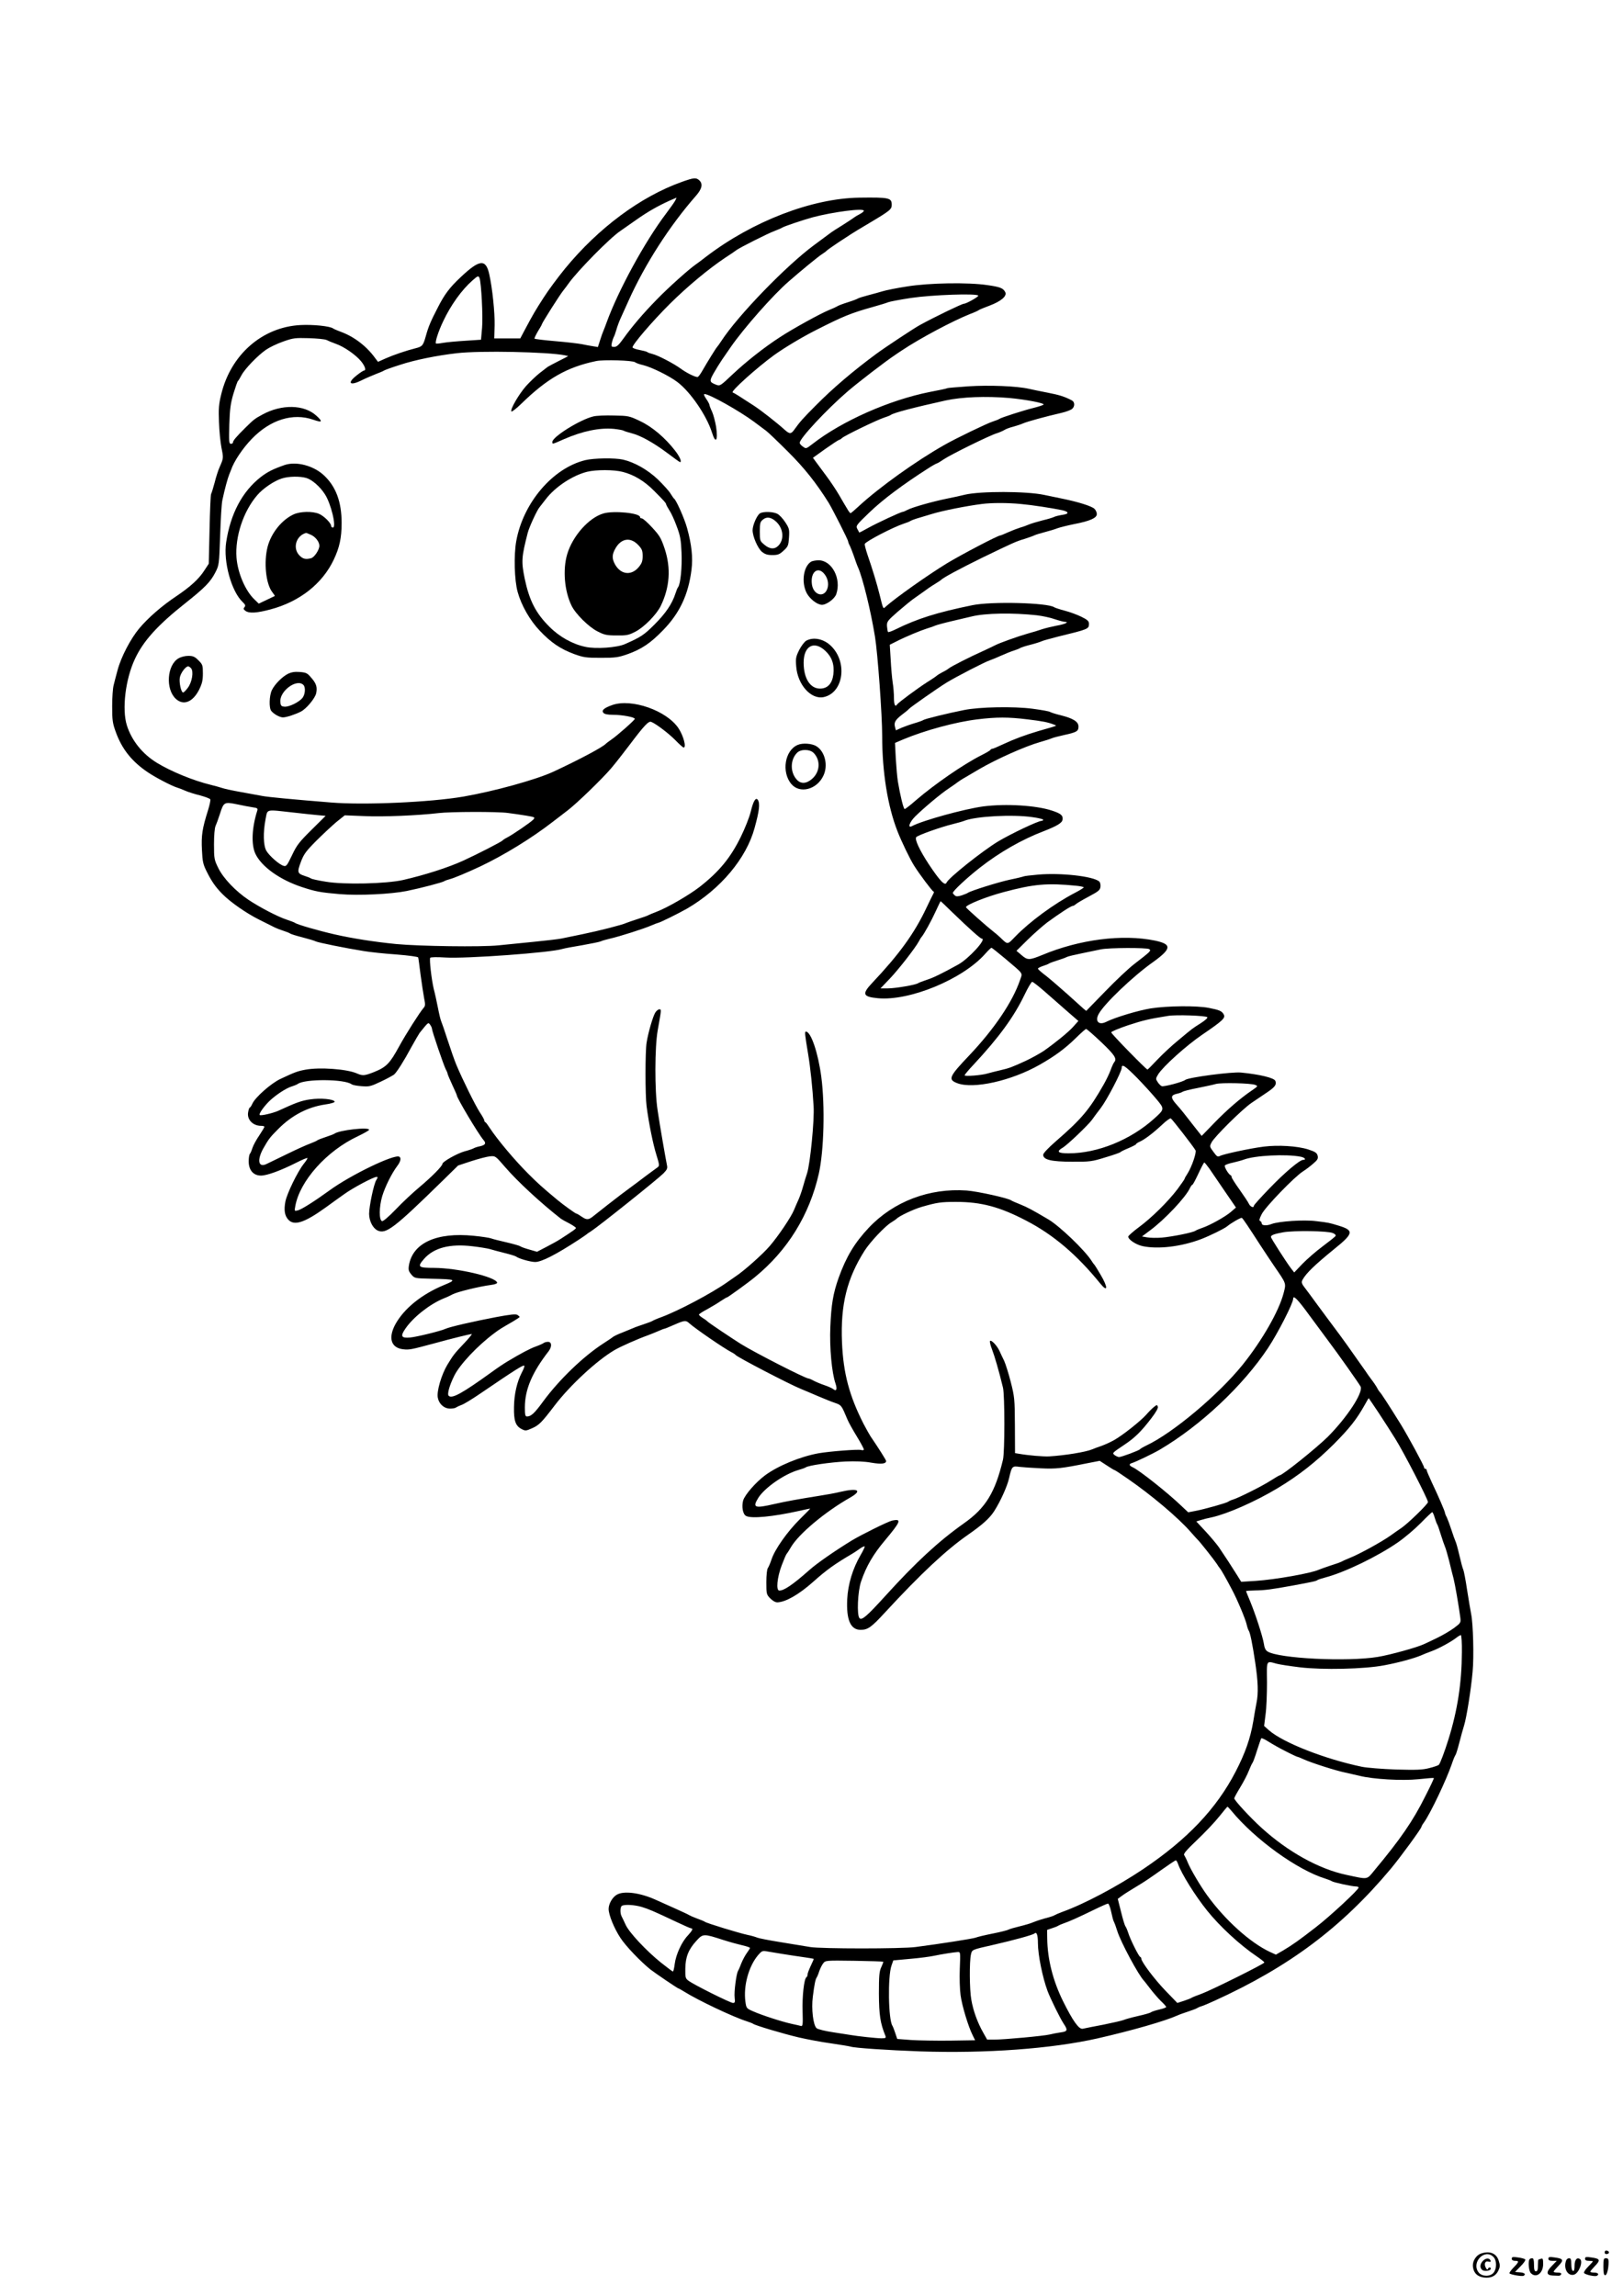 <?xml version="1.0" standalone="no"?>
<!DOCTYPE svg PUBLIC "-//W3C//DTD SVG 20010904//EN"
 "http://www.w3.org/TR/2001/REC-SVG-20010904/DTD/svg10.dtd">
<svg version="1.0" xmlns="http://www.w3.org/2000/svg"
 width="1240pt" height="1754pt" viewBox="0 0 1240 1754"
 preserveAspectRatio="xMidYMid meet">

<g transform="translate(0,1754) scale(0.1,-0.1)"
fill="#000000" stroke="none">
<path d="M5208 16150 c-314 -112 -637 -352 -892 -663 -53 -65 -126 -163 -161
-218 -65 -101 -80 -126 -145 -248 l-35 -66 -99 0 -100 0 3 100 c2 96 -17 284
-41 390 -26 119 -74 114 -217 -21 -86 -80 -126 -134 -177 -235 -54 -104 -71
-145 -90 -214 -21 -75 -27 -82 -78 -95 -72 -18 -169 -51 -230 -78 l-58 -26
-22 29 c-65 90 -160 163 -261 200 -27 10 -55 22 -60 26 -24 18 -154 31 -249
26 -292 -15 -533 -226 -606 -530 -18 -73 -21 -108 -17 -210 2 -67 11 -156 19
-197 16 -79 16 -80 -14 -148 -11 -24 -28 -77 -38 -118 -11 -41 -23 -80 -27
-87 -4 -6 -9 -128 -12 -272 l-6 -261 -34 -52 c-41 -64 -105 -123 -215 -197
-108 -72 -213 -163 -282 -245 -66 -79 -139 -218 -166 -320 -11 -41 -25 -93
-30 -115 -6 -22 -11 -94 -11 -160 0 -105 3 -129 27 -195 47 -131 122 -226 245
-309 59 -40 180 -103 221 -116 14 -4 43 -15 65 -25 22 -10 73 -26 114 -36 40
-11 76 -24 78 -31 2 -6 -5 -42 -17 -80 -45 -143 -53 -194 -47 -308 4 -87 9
-109 37 -164 36 -73 69 -120 120 -171 61 -62 182 -146 280 -195 52 -26 106
-53 120 -60 14 -7 43 -18 65 -25 22 -7 45 -16 50 -20 6 -5 48 -18 95 -30 47
-12 94 -26 105 -32 21 -9 221 -50 365 -73 47 -8 159 -20 249 -26 97 -8 164
-17 166 -23 2 -6 10 -65 18 -131 9 -66 21 -146 27 -178 10 -49 10 -61 -3 -75
-31 -36 -136 -201 -188 -296 -71 -130 -97 -157 -191 -195 -74 -29 -87 -30
-133 -10 -76 33 -282 48 -391 28 -60 -11 -82 -19 -192 -71 -71 -33 -193 -141
-214 -189 -7 -16 -16 -29 -19 -29 -4 0 -10 -16 -13 -35 -11 -56 35 -105 99
-105 14 0 25 -3 25 -7 0 -5 -18 -34 -39 -66 -22 -32 -45 -74 -52 -95 -6 -20
-15 -41 -20 -46 -5 -6 -9 -31 -9 -57 0 -68 36 -109 94 -109 46 0 150 38 271
99 43 22 81 38 84 35 2 -2 -10 -22 -28 -44 -47 -59 -129 -227 -141 -290 -12
-65 -5 -107 23 -137 45 -49 124 -23 289 96 42 31 105 76 139 100 65 47 223
131 246 131 11 0 10 -5 -2 -24 -19 -29 -55 -201 -55 -259 1 -55 28 -108 64
-126 65 -31 126 16 503 385 l113 111 100 33 c56 18 120 35 143 37 42 4 42 4
117 -83 94 -109 270 -272 426 -394 7 -5 35 -21 63 -35 28 -15 51 -31 51 -35 0
-7 -21 -22 -117 -84 -21 -14 -70 -41 -109 -61 l-71 -37 -59 17 c-33 9 -63 20
-69 25 -5 4 -53 18 -105 30 -52 12 -105 25 -117 30 -13 5 -72 14 -133 20 -285
29 -468 -55 -496 -227 -5 -33 -2 -44 19 -69 25 -29 26 -29 154 -32 189 -4 195
-7 93 -49 -171 -71 -304 -180 -370 -300 -56 -105 -32 -180 62 -190 46 -5 59
-2 238 46 126 35 270 70 284 71 5 0 -20 -31 -55 -68 -79 -83 -85 -92 -131
-167 -45 -75 -83 -203 -73 -252 9 -48 48 -83 94 -83 21 0 41 4 46 9 6 4 24 13
41 19 17 5 82 45 145 88 266 181 327 220 335 211 3 -3 -6 -27 -20 -53 -36 -70
-58 -164 -59 -263 -2 -101 11 -142 56 -166 31 -16 34 -16 80 4 55 24 74 43
174 174 117 154 323 345 458 424 48 28 177 85 255 113 19 7 54 21 77 31 24 11
45 19 49 19 3 0 36 13 74 30 80 35 90 36 116 12 47 -42 264 -191 324 -222 14
-7 27 -16 30 -20 13 -17 415 -226 500 -260 25 -10 83 -35 130 -55 47 -20 106
-44 131 -52 48 -17 48 -17 94 -127 9 -22 41 -79 71 -128 30 -49 54 -94 54
-100 0 -6 -10 -8 -22 -4 -26 6 -234 -10 -323 -25 -139 -25 -310 -95 -410 -169
-71 -53 -153 -147 -167 -191 -13 -47 -3 -106 22 -119 40 -22 205 -6 403 38 48
11 87 19 87 18 0 -2 -36 -38 -80 -82 -94 -93 -190 -229 -215 -305 -10 -30 -23
-60 -29 -68 -6 -8 -11 -54 -11 -107 0 -89 1 -94 29 -123 19 -19 39 -31 55 -31
64 2 165 60 274 157 103 92 165 136 296 213 14 8 41 26 59 39 18 13 35 21 38
18 3 -2 -11 -32 -31 -66 -60 -103 -96 -221 -102 -336 -8 -158 25 -235 102
-235 55 0 82 19 185 131 276 299 469 479 634 594 112 78 167 127 202 182 49
77 99 188 114 253 20 89 24 93 78 85 26 -3 99 -8 162 -11 116 -6 160 -1 354
38 l98 19 54 -35 c30 -20 56 -36 60 -36 3 0 49 -30 102 -67 178 -123 380 -293
477 -403 26 -30 51 -57 54 -60 13 -10 128 -156 147 -185 10 -16 21 -32 24 -35
7 -6 47 -76 91 -160 42 -78 105 -229 114 -270 4 -19 11 -39 15 -45 11 -15 28
-97 50 -244 22 -147 25 -235 10 -308 -5 -26 -17 -91 -25 -143 -22 -130 -62
-243 -135 -384 -146 -282 -369 -517 -705 -743 -198 -133 -452 -268 -620 -328
-27 -10 -54 -22 -60 -26 -5 -4 -39 -15 -75 -24 -36 -10 -76 -24 -90 -30 -14
-7 -59 -20 -100 -30 -41 -10 -79 -21 -85 -25 -5 -4 -59 -18 -120 -30 -60 -12
-119 -26 -130 -31 -19 -8 -275 -48 -460 -72 -107 -14 -722 -14 -805 0 -36 6
-137 23 -225 37 -88 14 -169 30 -180 35 -11 5 -45 15 -75 21 -65 14 -311 89
-325 100 -5 4 -32 15 -60 25 -27 10 -54 22 -60 26 -5 4 -57 28 -115 54 -58 26
-123 55 -145 65 -116 52 -239 68 -292 37 -34 -19 -63 -70 -63 -109 0 -45 42
-148 90 -221 41 -63 153 -180 230 -242 38 -29 208 -145 215 -145 3 0 22 -11
43 -24 105 -66 373 -193 477 -226 22 -7 45 -16 50 -20 16 -12 230 -76 350
-104 61 -14 171 -35 245 -45 74 -11 142 -22 150 -25 30 -10 280 -27 529 -36
507 -17 1005 20 1356 99 263 60 514 132 610 175 17 8 55 21 85 31 30 10 60 21
65 25 6 4 21 11 35 15 14 4 59 23 100 42 571 260 971 560 1346 1008 72 86 234
308 234 320 0 4 9 20 21 36 49 70 168 319 211 444 11 33 24 65 29 70 4 6 17
48 29 95 12 47 28 105 36 130 18 57 53 273 65 410 11 114 4 367 -11 440 -5 25
-19 108 -31 184 -11 76 -25 146 -29 155 -5 9 -18 58 -30 110 -12 52 -26 102
-31 110 -4 9 -18 47 -30 85 -12 37 -28 80 -35 95 -8 14 -14 30 -14 34 0 11
-50 127 -101 234 -21 46 -39 87 -39 93 0 5 -4 10 -10 10 -5 0 -10 5 -10 11 0
13 -123 240 -178 329 -92 148 -148 234 -158 244 -6 6 -17 22 -23 35 -7 13 -27
43 -45 66 -17 23 -37 51 -43 61 -7 10 -36 51 -63 89 -28 39 -61 86 -74 105
-20 29 -90 124 -151 205 -8 11 -47 63 -85 115 -38 52 -76 104 -85 115 -30 38
-34 49 -24 68 28 51 91 112 243 236 148 119 152 142 35 178 -76 23 -74 23
-174 35 -93 12 -284 -1 -340 -22 -38 -15 -75 -12 -75 4 0 8 -6 16 -12 19 -10
3 -6 18 12 53 28 55 250 285 315 326 22 14 58 41 79 60 33 28 38 38 33 60 -6
22 -18 30 -73 48 -82 26 -230 35 -339 21 -104 -13 -308 -57 -334 -71 -18 -9
-24 -5 -50 31 -30 40 -30 42 -14 73 22 43 236 255 306 302 31 21 84 57 117 79
61 41 75 60 64 88 -8 23 -119 50 -262 64 -71 7 -402 -37 -426 -56 -19 -16
-164 -54 -180 -48 -8 3 -22 17 -31 31 -16 24 -16 27 4 60 38 60 214 219 336
302 157 107 179 128 165 154 -14 27 -33 35 -115 51 -93 18 -313 16 -443 -4
-97 -16 -271 -68 -341 -103 -56 -28 -87 5 -57 60 41 77 263 289 413 395 145
104 149 138 17 166 -248 51 -576 9 -861 -110 -98 -40 -112 -41 -157 -2 l-40
34 85 84 c47 46 114 105 149 132 93 68 183 127 196 127 5 0 15 5 22 12 7 7 51
33 100 59 77 41 87 50 90 76 2 16 -3 34 -10 40 -49 40 -294 67 -466 52 -57 -5
-108 -11 -112 -14 -4 -2 -51 -14 -106 -25 -91 -20 -295 -84 -319 -100 -5 -4
-27 -13 -48 -20 -30 -9 -41 -9 -52 0 -8 7 -15 15 -15 19 0 15 108 116 208 194
148 116 321 215 487 278 100 39 140 63 143 87 5 33 -11 47 -81 70 -121 40
-352 54 -524 32 -147 -20 -462 -107 -544 -150 -37 -20 -21 29 23 73 67 66 197
175 258 215 30 20 60 41 67 47 6 5 33 23 60 38 26 15 74 44 107 63 131 76 348
173 461 205 39 11 79 24 90 29 11 5 53 16 94 25 97 21 111 29 111 65 0 37 -40
62 -135 86 -38 9 -75 21 -81 25 -5 5 -66 16 -135 25 -143 19 -407 14 -524 -10
-126 -25 -300 -68 -310 -76 -5 -4 -35 -15 -66 -24 -31 -9 -76 -25 -100 -35
l-44 -20 -7 26 c-9 34 2 54 54 94 24 18 48 37 53 44 14 15 211 153 286 200 70
43 296 160 332 171 12 4 49 19 82 34 33 15 78 33 100 40 22 7 45 16 50 20 6 4
39 15 75 24 36 9 74 21 85 26 11 6 67 21 125 36 238 58 240 59 240 100 0 19
-12 30 -57 52 -32 16 -89 37 -128 47 -38 10 -74 22 -80 26 -49 35 -480 46
-625 16 -270 -55 -422 -103 -588 -185 -28 -14 -54 -23 -57 -20 -3 3 -6 22 -8
43 -2 36 2 42 83 113 47 40 101 85 120 98 19 13 53 37 75 53 22 17 60 43 85
58 25 15 47 30 50 33 15 17 148 88 315 170 236 114 257 124 325 144 30 10 62
21 72 26 9 5 45 16 80 25 34 9 79 22 98 30 20 7 76 21 125 31 124 24 175 47
175 77 0 13 -8 31 -19 41 -22 20 -123 52 -246 77 -49 10 -112 23 -140 29 -134
28 -484 29 -603 1 -26 -7 -87 -20 -137 -30 -112 -23 -264 -66 -302 -86 -15 -8
-31 -15 -35 -15 -15 0 -203 -88 -267 -124 -35 -20 -65 -35 -66 -34 -1 2 -8 14
-15 28 -12 23 -9 28 92 125 103 99 254 212 446 335 34 22 66 40 70 40 4 0 27
14 52 31 53 36 349 182 405 199 22 7 49 19 60 26 11 7 40 18 65 24 25 7 59 18
75 25 30 14 177 54 295 81 35 8 72 22 82 31 21 19 20 52 -2 64 -55 29 -96 42
-184 59 -56 11 -121 24 -146 30 -92 21 -302 29 -459 19 -85 -6 -158 -12 -162
-14 -3 -3 -64 -16 -134 -29 -308 -61 -673 -222 -898 -398 -48 -37 -49 -37 -72
-20 -14 9 -25 22 -25 29 -1 33 204 253 365 392 75 65 292 232 362 278 10 7 36
25 58 39 135 90 383 222 516 275 30 11 58 24 64 28 5 5 44 21 85 36 90 34 136
74 120 104 -16 30 -38 39 -136 53 -147 22 -444 17 -612 -10 -79 -12 -162 -29
-185 -36 -23 -7 -73 -21 -112 -31 -38 -10 -74 -21 -80 -25 -5 -4 -41 -18 -80
-30 -38 -12 -75 -26 -80 -31 -6 -4 -33 -16 -60 -27 -65 -26 -279 -144 -375
-207 -122 -79 -260 -188 -363 -285 -91 -86 -96 -90 -123 -80 -54 21 -56 27
-22 88 18 32 47 78 65 105 18 26 49 71 69 100 100 143 320 393 440 497 96 84
227 191 251 206 15 10 33 22 38 28 6 6 46 35 90 64 44 28 87 57 95 62 8 6 71
44 140 85 160 95 173 106 173 140 0 54 -18 58 -248 55 -361 -5 -815 -180
-1169 -450 -32 -25 -68 -52 -80 -60 -52 -36 -210 -177 -297 -267 -105 -107
-190 -207 -258 -302 -33 -46 -49 -61 -68 -61 -23 0 -24 3 -18 33 4 17 11 37
14 42 4 6 13 30 20 55 7 25 21 63 31 85 10 22 37 83 61 135 127 283 316 576
516 804 47 53 55 92 25 119 -24 22 -41 20 -134 -13z m-49 -142 c-7 -13 -38
-57 -69 -98 -163 -215 -367 -589 -456 -835 -8 -22 -18 -49 -23 -60 -5 -11 -17
-44 -26 -73 l-17 -53 -36 6 c-21 3 -59 10 -87 16 -27 5 -119 16 -203 23 -84 7
-155 16 -158 19 -3 2 9 27 25 55 17 27 31 52 31 55 0 9 137 225 163 257 12 15
31 40 42 56 66 93 316 348 395 400 19 13 73 51 120 84 86 61 163 105 255 147
28 12 51 22 53 23 1 0 -3 -10 -9 -22z m1441 -78 c0 -5 -14 -17 -32 -26 -17 -9
-36 -20 -42 -25 -6 -5 -45 -31 -86 -57 -41 -25 -79 -50 -85 -54 -5 -4 -66 -49
-135 -100 -214 -158 -583 -539 -709 -733 -14 -22 -29 -42 -32 -45 -7 -6 -74
-114 -113 -182 -15 -27 -31 -48 -37 -48 -20 0 -83 31 -128 64 -55 40 -174 102
-216 112 -16 4 -35 10 -40 15 -6 4 -33 11 -60 16 -26 5 -50 13 -52 19 -6 17
152 201 286 334 134 133 296 267 420 350 42 27 81 54 87 59 21 17 241 128 290
146 27 10 54 22 60 26 11 9 163 60 233 79 154 41 391 72 391 50z m-2936 -515
c13 -36 27 -295 19 -380 l-8 -90 -120 -8 c-66 -4 -142 -11 -170 -16 -27 -5
-52 -7 -54 -5 -9 9 19 95 55 170 58 123 141 239 223 311 41 37 47 39 55 18z
m3810 -133 c5 -8 -91 -62 -109 -62 -15 0 -224 -101 -339 -164 -47 -26 -266
-171 -331 -219 -180 -133 -331 -262 -460 -392 -100 -100 -125 -129 -165 -185
-26 -37 -37 -37 -76 -2 -60 54 -180 148 -234 183 -110 72 -152 98 -162 101
-19 7 184 189 317 286 77 55 208 134 316 189 215 109 269 131 444 180 50 14
99 29 110 34 11 5 90 20 175 33 162 24 503 36 514 18z m-4979 -339 c11 -6 42
-19 70 -29 64 -22 154 -85 194 -134 30 -37 40 -70 23 -70 -5 0 -30 -16 -55
-36 -79 -61 -55 -85 38 -38 28 14 75 34 105 46 30 11 60 24 65 28 6 4 60 24
121 43 112 37 278 71 434 89 178 21 697 10 825 -16 11 -3 22 -5 25 -5 3 -1
-29 -18 -70 -38 -41 -21 -79 -41 -85 -45 -5 -4 -33 -26 -61 -47 -28 -22 -75
-67 -105 -100 -56 -64 -122 -178 -112 -194 3 -5 38 22 77 60 198 193 349 279
571 325 59 12 279 5 297 -9 7 -6 35 -16 62 -22 65 -16 199 -82 261 -129 101
-76 224 -257 265 -387 28 -90 47 -61 31 46 -7 39 -20 91 -31 115 -11 23 -20
47 -20 52 0 5 -11 26 -25 46 -16 23 -20 36 -12 36 37 0 266 -129 377 -211 36
-27 79 -59 95 -71 17 -13 91 -84 165 -158 125 -124 217 -240 312 -392 31 -52
148 -282 148 -294 0 -5 6 -21 14 -35 7 -15 21 -51 31 -80 10 -30 23 -67 31
-84 36 -82 97 -331 129 -528 21 -128 55 -600 55 -759 0 -276 42 -537 117 -728
30 -77 94 -210 126 -261 39 -63 141 -199 149 -199 5 0 4 -8 -1 -17 -6 -10 -29
-58 -53 -108 -92 -195 -208 -355 -415 -574 -79 -84 -71 -105 42 -116 243 -24
652 145 824 341 21 24 42 44 46 44 4 0 50 -37 104 -82 148 -126 134 -105 113
-168 -57 -165 -196 -370 -385 -570 -157 -165 -166 -186 -94 -214 123 -47 412
17 629 140 118 67 195 124 277 204 39 39 75 70 79 70 5 0 57 -45 116 -101 103
-98 122 -127 98 -154 -5 -6 -17 -32 -27 -60 -10 -27 -34 -77 -53 -110 -108
-190 -168 -262 -364 -432 -59 -51 -98 -93 -98 -104 0 -38 62 -53 220 -53 136
-1 152 1 255 33 61 18 112 36 115 40 3 4 31 18 63 31 31 13 57 27 57 30 0 4
12 12 28 19 40 18 106 69 170 129 30 29 61 51 67 49 9 -4 170 -211 189 -244 9
-16 -28 -124 -59 -174 -14 -21 -25 -41 -25 -45 0 -3 -25 -38 -54 -78 -73 -96
-200 -221 -297 -292 -43 -32 -79 -64 -79 -70 0 -23 59 -62 110 -73 118 -25
294 -4 445 53 66 25 178 80 200 98 31 26 106 69 113 65 9 -6 51 -69 140 -207
34 -52 83 -126 109 -164 92 -134 90 -127 70 -204 -36 -138 -164 -361 -313
-547 -184 -228 -531 -520 -734 -616 -25 -12 -47 -25 -50 -29 -7 -10 -142 -60
-160 -60 -8 0 -23 7 -33 14 -21 17 -22 16 75 81 78 52 127 100 205 202 36 47
53 78 49 88 -5 15 -8 15 -29 -2 -13 -10 -40 -37 -60 -60 -46 -51 -179 -156
-244 -193 -26 -15 -70 -35 -98 -45 -27 -9 -59 -21 -70 -26 -50 -21 -211 -47
-330 -54 -46 -2 -155 7 -230 20 l-30 5 -1 212 c-1 204 -3 218 -32 333 -17 66
-40 138 -50 160 -11 22 -27 56 -36 76 -19 41 -62 86 -72 76 -4 -4 3 -33 15
-64 20 -52 52 -161 84 -293 14 -58 14 -490 0 -550 -60 -251 -132 -369 -298
-486 -195 -138 -368 -298 -602 -556 -139 -153 -178 -187 -196 -169 -22 22 -14
206 12 281 40 117 92 206 181 312 123 147 131 168 57 153 -32 -7 -238 -109
-312 -154 -130 -80 -264 -173 -320 -223 -129 -114 -194 -158 -231 -158 -26 0
-17 99 18 192 17 45 34 85 38 88 3 3 18 25 32 50 58 101 261 271 451 379 99
56 64 77 -73 45 -36 -9 -108 -22 -160 -30 -163 -26 -252 -42 -345 -63 -151
-35 -168 -28 -121 48 49 77 198 181 306 212 25 7 50 16 56 20 19 15 187 39
304 45 76 3 143 1 197 -9 77 -13 113 -9 113 13 0 7 -54 93 -120 190 -9 14 -33
57 -53 95 -108 213 -154 384 -164 621 -12 289 38 488 173 701 44 68 155 186
203 215 20 12 38 25 41 28 16 19 129 73 192 91 118 34 147 38 263 38 192 0
334 -38 535 -143 207 -107 388 -261 565 -479 60 -74 62 -32 3 67 -23 39 -44
73 -47 76 -4 3 -14 16 -22 30 -53 82 -241 262 -327 314 -132 78 -161 93 -217
116 -33 13 -65 27 -70 31 -23 17 -257 69 -340 75 -285 20 -558 -84 -747 -284
-109 -116 -172 -221 -230 -381 -43 -121 -57 -206 -64 -376 -7 -158 11 -353 40
-435 14 -42 6 -61 -18 -41 -7 6 -37 20 -67 30 -30 10 -67 26 -84 35 -16 9 -33
16 -38 16 -23 0 -407 196 -517 264 -71 45 -245 161 -255 172 -5 6 -22 18 -37
27 -16 10 -28 21 -28 25 0 4 28 23 63 41 34 19 81 47 104 63 23 15 44 28 48
28 6 0 164 114 212 154 250 204 417 474 489 791 39 175 48 515 19 738 -24 183
-79 347 -118 347 -10 0 -8 -21 17 -170 18 -108 34 -262 42 -400 7 -105 -26
-440 -50 -513 -8 -23 -22 -69 -31 -102 -9 -33 -25 -78 -35 -100 -10 -22 -25
-56 -33 -76 -22 -55 -122 -203 -187 -278 -52 -61 -198 -191 -260 -231 -12 -8
-40 -28 -63 -44 -117 -83 -375 -220 -506 -268 -31 -11 -60 -24 -66 -28 -5 -4
-35 -15 -65 -25 -30 -10 -68 -23 -85 -31 -16 -7 -54 -22 -83 -34 -29 -11 -58
-25 -65 -30 -7 -6 -41 -29 -77 -52 -152 -98 -336 -275 -458 -440 -69 -95 -95
-118 -126 -118 -13 0 -16 13 -16 68 0 137 54 266 182 431 26 35 24 71 -5 71
-13 0 -27 -4 -32 -8 -6 -5 -32 -17 -60 -27 -45 -16 -110 -50 -220 -116 -22
-13 -75 -48 -117 -79 -226 -163 -305 -207 -330 -182 -13 13 6 79 43 154 43 86
177 228 304 323 41 31 53 38 143 90 28 17 52 32 52 35 0 3 -8 10 -17 16 -13 8
-56 3 -163 -17 -169 -32 -356 -75 -385 -89 -37 -17 -219 -62 -272 -67 -68 -6
-76 10 -35 69 59 86 184 185 290 229 26 10 58 25 72 33 35 18 200 59 293 71
30 4 47 11 45 18 -14 44 -302 111 -480 112 -124 0 -132 7 -78 69 75 85 197
117 371 96 53 -6 112 -16 131 -21 18 -6 69 -19 112 -30 44 -11 84 -23 90 -28
21 -16 110 -41 145 -41 48 0 158 56 331 169 30 20 57 38 60 41 3 3 19 15 36
25 60 39 507 396 553 442 29 30 32 39 26 66 -10 50 -54 300 -71 417 -23 148
-22 482 1 610 29 163 29 160 12 160 -8 0 -22 -11 -30 -24 -18 -27 -55 -154
-67 -231 -11 -67 -11 -403 0 -485 17 -132 51 -297 76 -375 22 -71 23 -81 9
-91 -8 -6 -27 -20 -41 -30 -15 -11 -68 -50 -119 -89 -51 -38 -106 -79 -121
-90 -23 -17 -177 -137 -210 -164 -36 -30 -52 -31 -88 -6 -20 14 -39 25 -43 25
-7 0 -97 65 -143 103 -117 97 -153 130 -225 202 -105 105 -235 260 -294 350
-14 22 -29 42 -33 43 -5 2 -8 8 -8 14 0 5 -15 33 -34 61 -34 52 -132 250 -179
362 -14 33 -44 119 -67 190 -23 72 -46 137 -50 146 -4 8 -15 53 -24 100 -9 46
-23 111 -32 144 -17 71 -35 226 -27 239 4 5 52 6 115 2 160 -10 805 37 893 65
17 5 86 18 154 29 68 12 131 25 140 29 9 5 41 14 71 21 72 16 263 77 317 101
24 10 46 19 49 19 12 0 157 72 224 110 255 149 452 383 515 615 36 130 43 188
25 215 -16 23 -35 -9 -55 -93 -10 -40 -43 -124 -74 -187 -78 -160 -165 -267
-316 -385 -83 -64 -249 -160 -332 -191 -27 -10 -52 -21 -58 -24 -5 -4 -41 -17
-80 -29 -38 -13 -79 -26 -90 -31 -31 -15 -209 -60 -335 -86 -63 -13 -135 -28
-160 -33 -25 -5 -119 -16 -210 -25 -91 -9 -212 -21 -270 -27 -131 -14 -608 -7
-785 10 -170 17 -334 43 -470 74 -123 28 -285 75 -300 87 -5 4 -34 15 -64 25
-68 22 -206 94 -293 152 -98 66 -191 163 -230 242 -31 63 -33 71 -33 182 0 69
5 126 12 140 6 13 21 54 33 91 29 92 33 94 132 74 46 -10 100 -20 121 -23 34
-5 38 -8 32 -27 -41 -130 -46 -255 -15 -325 46 -100 187 -201 357 -257 106
-35 142 -41 290 -54 145 -12 390 0 510 24 108 22 276 66 287 75 6 4 25 11 41
15 32 8 128 48 235 98 181 86 391 215 550 338 36 28 88 68 116 89 71 54 266
243 333 322 31 36 94 117 141 179 110 146 145 184 165 176 35 -13 134 -88 185
-140 30 -31 58 -56 63 -56 23 0 -2 91 -39 147 -90 135 -357 229 -505 178 -65
-23 -85 -41 -69 -60 9 -10 31 -15 75 -15 67 0 165 -18 165 -31 0 -9 -134 -128
-180 -159 -19 -13 -37 -27 -40 -30 -22 -26 -207 -124 -405 -216 -134 -61 -449
-148 -685 -189 -250 -43 -759 -66 -1010 -45 -285 23 -479 41 -526 50 -27 5
-101 18 -164 30 -63 11 -126 25 -140 30 -14 5 -54 16 -90 25 -132 32 -303 102
-411 168 -111 68 -193 170 -230 287 -38 123 -11 352 62 507 64 137 173 258
388 428 146 116 189 160 226 232 29 57 29 60 37 283 4 124 11 245 17 270 18
85 40 165 52 195 7 17 13 32 14 35 22 66 90 167 159 238 142 147 314 200 470
146 68 -24 74 -16 24 30 -94 87 -266 90 -414 9 -59 -32 -65 -37 -129 -100 -69
-68 -95 -99 -95 -112 0 -6 -7 -11 -16 -11 -14 0 -16 17 -12 148 4 122 10 162
32 237 15 49 30 92 34 95 4 3 16 23 27 44 25 48 124 151 188 195 26 18 84 46
130 62 76 27 90 29 197 26 63 -2 124 -8 135 -14z m5215 -443 c129 -12 275 -40
263 -51 -5 -4 -37 -15 -73 -24 -81 -20 -252 -75 -265 -85 -5 -4 -28 -13 -50
-20 -42 -13 -285 -130 -370 -179 -216 -122 -498 -324 -654 -468 -31 -29 -59
-53 -63 -53 -3 0 -15 15 -25 33 -11 17 -39 66 -63 107 -24 41 -69 108 -100
149 -30 41 -65 87 -77 104 l-22 30 96 69 c53 37 100 68 104 68 4 0 14 6 21 13
17 18 272 141 323 157 22 7 45 16 50 20 22 17 177 57 420 111 125 27 307 34
485 19z m90 -810 c81 -7 231 -30 314 -47 55 -12 56 -29 2 -36 -25 -4 -54 -11
-63 -16 -10 -5 -49 -17 -88 -26 -38 -10 -83 -23 -100 -30 -16 -7 -48 -19 -70
-25 -22 -7 -64 -23 -93 -36 -29 -13 -55 -24 -59 -24 -19 0 -299 -147 -408
-213 -149 -91 -393 -264 -468 -331 -20 -19 -18 -24 -46 89 -21 85 -54 194 -94
310 -13 39 -22 75 -20 80 8 20 216 128 298 155 22 7 45 16 50 20 6 4 26 12 45
18 19 6 73 22 120 36 81 25 262 61 380 76 75 10 198 10 300 0z m122 -850 c42
-5 104 -18 137 -30 33 -11 68 -20 76 -20 39 0 -1 -19 -61 -29 -36 -7 -86 -19
-111 -27 -25 -9 -75 -24 -112 -34 -71 -20 -219 -73 -248 -89 -10 -5 -49 -24
-88 -42 -106 -47 -248 -120 -265 -134 -8 -7 -31 -21 -50 -30 -19 -10 -37 -21
-40 -24 -3 -4 -36 -27 -75 -51 -75 -48 -222 -157 -231 -171 -14 -23 -24 -3
-24 49 0 31 -4 85 -10 120 -5 35 -12 113 -15 175 l-7 112 54 27 c68 35 182 82
233 98 22 6 49 16 60 21 11 5 70 21 130 35 61 14 128 30 149 35 104 26 317 29
498 9z m-72 -795 c117 -14 157 -22 205 -41 22 -9 33 -4 -120 -48 -104 -31
-183 -60 -273 -102 -40 -19 -76 -34 -81 -34 -5 0 -11 -3 -13 -7 -1 -5 -34 -24
-72 -43 -138 -70 -356 -221 -497 -342 -43 -38 -82 -68 -87 -68 -9 0 -34 102
-52 210 -5 30 -12 109 -16 175 l-6 120 63 27 c165 69 400 133 566 153 147 18
236 18 383 0z m-5615 -711 c77 -9 165 -18 197 -21 l56 -5 -108 -107 c-94 -93
-113 -117 -149 -194 -38 -79 -44 -87 -64 -81 -33 9 -109 76 -132 115 -23 40
-26 138 -6 242 16 79 -3 74 206 51z m1645 -4 c36 -4 98 -14 138 -20 70 -12 72
-13 56 -31 -17 -19 -161 -118 -204 -139 -14 -7 -27 -16 -30 -20 -8 -10 -195
-106 -300 -154 -116 -53 -291 -109 -460 -148 -129 -29 -451 -37 -591 -13 -57
9 -108 20 -114 25 -5 4 -27 13 -47 19 -56 18 -59 28 -30 105 22 60 38 82 116
161 50 50 120 115 155 145 l65 52 150 -6 c141 -7 414 5 566 23 90 11 451 12
530 1z m4008 -32 c45 -6 82 -15 82 -20 0 -4 -5 -8 -11 -8 -27 0 -237 -100
-334 -158 -123 -75 -379 -279 -393 -314 -12 -28 -50 11 -137 142 -70 107 -108
189 -95 205 12 15 186 77 280 100 36 9 76 20 90 26 88 34 367 49 518 27z m335
-524 c31 -3 57 -9 57 -12 0 -4 -30 -23 -67 -42 -161 -84 -347 -221 -458 -336
-60 -62 -54 -62 -114 -4 -15 14 -38 34 -53 45 -50 39 -208 179 -208 185 0 18
157 81 290 116 228 61 331 70 553 48z m-946 -204 c122 -118 213 -200 224 -200
41 0 -101 -155 -182 -199 -127 -70 -189 -100 -239 -116 -30 -10 -59 -21 -65
-25 -16 -13 -173 -40 -232 -40 l-56 0 70 73 c68 71 197 237 223 286 7 14 17
30 22 35 19 23 75 124 108 197 19 42 36 76 37 75 1 0 42 -39 90 -86z m1503
-280 c17 -12 13 -16 -114 -114 -43 -33 -143 -127 -222 -209 l-145 -149 -22 18
c-12 11 -67 60 -122 110 -55 49 -128 112 -162 139 -35 26 -63 51 -63 56 0 4
17 13 38 20 20 6 42 15 47 19 6 4 35 15 65 24 30 9 62 21 71 26 9 5 61 17 115
28 55 11 119 25 144 30 61 13 351 14 370 2z m-795 -327 c49 -43 126 -110 171
-150 l83 -72 -44 -49 c-36 -39 -130 -116 -221 -180 -25 -17 -92 -54 -134 -74
-106 -49 -130 -58 -196 -73 -38 -9 -82 -20 -99 -25 -45 -14 -175 -24 -175 -14
0 5 30 41 66 79 196 210 311 368 392 537 26 54 52 98 58 98 7 0 51 -35 99 -77z
m1239 -193 c5 -5 -17 -25 -50 -46 -69 -44 -56 -34 -170 -129 -51 -41 -123
-109 -162 -150 -39 -41 -72 -75 -75 -75 -10 0 -277 273 -277 284 0 6 57 30
128 54 116 38 158 48 307 72 60 10 286 2 299 -10z m-5924 -87 c0 -18 90 -281
106 -312 8 -14 14 -30 14 -34 0 -4 16 -42 35 -83 19 -41 35 -77 35 -80 0 -21
164 -295 203 -341 23 -26 17 -39 -25 -49 -18 -3 -39 -10 -48 -15 -8 -5 -40
-16 -71 -24 -57 -16 -169 -79 -169 -96 0 -16 -82 -99 -175 -177 -49 -41 -131
-117 -181 -170 -53 -55 -97 -93 -105 -90 -24 8 -23 108 1 190 22 73 73 176
117 234 24 32 29 59 14 68 -36 23 -374 -140 -536 -259 -112 -81 -211 -144
-240 -151 -26 -6 -26 -6 -19 32 34 193 240 423 477 534 48 23 87 45 87 50 0
23 -230 -3 -265 -30 -5 -4 -35 -15 -65 -25 -30 -10 -60 -21 -66 -26 -6 -5 -30
-15 -53 -24 -23 -8 -104 -44 -179 -81 -75 -36 -147 -71 -159 -77 -60 -27 -70
33 -21 121 41 72 51 85 114 148 103 104 224 167 357 187 45 6 76 16 74 22 -7
19 -107 29 -187 17 -66 -9 -107 -24 -246 -88 -42 -18 -132 -39 -140 -31 -8 8
31 64 75 107 47 45 125 97 170 111 20 6 41 15 46 19 54 40 360 38 412 -3 7 -5
41 -12 75 -14 58 -5 70 -2 148 35 47 22 92 47 101 54 20 17 74 101 134 213 27
49 55 96 61 105 68 84 65 82 80 63 7 -10 14 -24 14 -30z m5386 -375 c50 -51
116 -124 147 -161 66 -79 66 -79 -15 -152 -181 -163 -433 -265 -654 -265 -82
0 -96 13 -45 43 36 21 193 171 224 213 12 17 42 58 67 90 48 63 160 278 160
307 0 33 26 16 116 -75z m903 -55 c24 -9 23 -10 -25 -43 -87 -59 -187 -145
-286 -247 l-97 -100 -56 71 c-31 39 -68 87 -83 106 -15 19 -42 51 -61 72 -38
44 -36 63 11 73 18 4 38 11 43 15 6 5 57 18 115 29 58 12 121 25 140 31 43 11
266 6 299 -7z m349 -549 c31 -6 45 -24 18 -24 -26 0 -143 -99 -258 -219 -65
-67 -118 -126 -118 -131 0 -20 -27 -9 -38 14 -5 12 -38 61 -71 108 -34 47 -61
90 -61 96 0 6 -3 12 -7 14 -17 7 -51 65 -45 75 4 6 32 16 62 22 30 7 67 17 83
23 84 32 324 44 435 22z m-698 -91 c18 -27 71 -104 118 -173 l85 -124 -38 -33
c-44 -38 -163 -104 -221 -123 -21 -7 -44 -17 -50 -21 -17 -14 -179 -46 -259
-53 -38 -3 -88 -2 -110 2 l-40 7 60 45 c113 83 274 254 306 324 7 14 15 26 19
26 4 0 24 38 46 85 21 46 42 85 45 85 3 0 20 -21 39 -47z m943 -492 c16 -6 25
-16 21 -22 -3 -6 -47 -41 -98 -79 -50 -37 -120 -98 -155 -134 l-63 -66 -25 32
c-39 52 -153 230 -153 239 0 14 24 23 95 36 83 14 337 11 378 -6z m-183 -623
c52 -71 118 -160 145 -196 75 -99 245 -340 251 -355 18 -48 -105 -235 -251
-382 -86 -85 -347 -295 -369 -295 -3 0 -33 -18 -68 -40 -63 -41 -243 -131
-288 -145 -14 -4 -30 -11 -36 -16 -13 -10 -179 -57 -253 -71 l-53 -10 -52 49
c-103 99 -321 272 -372 295 -29 14 -31 25 -3 33 33 11 160 72 211 102 312 184
634 487 826 776 75 113 192 342 192 376 0 31 35 -4 120 -121z m533 -750 c41
-62 98 -151 127 -198 62 -98 250 -462 250 -484 0 -15 -154 -165 -205 -199 -18
-12 -54 -37 -80 -56 -67 -48 -240 -143 -311 -171 -32 -13 -63 -27 -69 -31 -5
-3 -41 -16 -80 -28 -38 -13 -79 -27 -90 -32 -59 -27 -332 -75 -481 -85 l-111
-7 -29 47 c-36 58 -99 155 -142 218 -18 25 -64 80 -102 121 l-70 75 32 10 c18
6 58 16 88 22 120 27 331 120 501 222 163 98 292 200 430 337 121 122 173 188
235 298 16 29 30 53 31 53 1 0 35 -51 76 -112z m428 -800 c7 -24 16 -47 20
-53 4 -5 16 -41 28 -80 12 -38 26 -79 31 -90 5 -11 19 -58 31 -105 11 -47 27
-110 35 -140 12 -50 37 -193 51 -295 5 -40 4 -42 -48 -81 -30 -22 -90 -57
-134 -78 -44 -21 -87 -42 -95 -45 -52 -25 -262 -83 -355 -98 -234 -38 -756
-12 -841 42 -15 9 -24 29 -28 60 -9 55 -63 222 -105 324 -17 40 -31 75 -31 77
0 2 30 4 68 5 75 1 127 8 287 37 162 30 179 34 190 42 6 4 33 13 60 20 149 39
399 160 555 268 52 36 131 103 175 148 44 45 83 82 87 83 4 0 13 -18 19 -41z
m208 -1030 c-1 -232 -33 -441 -102 -663 -30 -96 -64 -186 -74 -196 -5 -5 -37
-16 -73 -25 -54 -14 -97 -15 -255 -11 -104 4 -221 13 -260 21 -282 59 -599
183 -709 278 l-38 34 11 87 c7 48 11 159 11 245 -2 176 -8 165 75 143 22 -6
101 -18 175 -27 174 -21 494 -14 645 15 104 19 228 53 280 75 17 8 53 22 80
32 56 20 153 73 192 104 14 11 30 20 34 20 5 0 9 -60 8 -132z m-1343 -757 c44
-23 84 -41 87 -41 4 0 26 -9 50 -20 57 -26 241 -85 314 -100 32 -7 81 -18 110
-25 102 -26 325 -39 450 -26 63 7 116 11 118 9 2 -2 -27 -64 -65 -138 -95
-191 -190 -328 -389 -567 -61 -74 -44 -71 -217 -34 -209 45 -443 175 -645 358
-86 78 -209 211 -209 226 0 5 20 42 45 83 25 41 55 98 66 127 11 28 24 56 29
62 4 5 20 48 34 94 15 46 29 88 32 92 2 5 28 -7 57 -26 29 -18 88 -52 133 -74z
m-418 -453 c179 -218 503 -452 717 -518 22 -7 45 -16 50 -20 12 -9 154 -40
185 -40 11 0 20 -4 20 -9 0 -16 -218 -219 -326 -302 -125 -97 -178 -135 -252
-179 l-54 -31 -46 21 c-151 71 -341 242 -479 432 -51 70 -127 199 -147 248
-10 25 -23 51 -28 58 -9 10 15 38 98 117 60 57 136 137 169 179 33 41 61 75
63 75 2 1 15 -14 30 -31z m-408 -405 c27 -77 130 -242 223 -358 97 -121 252
-264 380 -350 31 -21 57 -42 57 -46 0 -10 -402 -210 -480 -239 -36 -13 -69
-26 -75 -30 -5 -4 -32 -15 -60 -24 l-50 -16 -90 93 c-83 86 -185 221 -185 245
0 6 -4 12 -9 14 -11 4 -75 132 -91 183 -7 22 -17 45 -22 51 -5 7 -20 56 -33
110 l-25 99 27 20 c27 20 53 36 145 92 29 17 100 65 158 107 58 41 108 75 113
75 4 1 12 -11 17 -26z m-511 -364 c7 -34 16 -69 21 -78 5 -9 17 -41 26 -71 26
-84 163 -339 204 -380 3 -3 24 -30 47 -60 23 -30 60 -73 82 -95 23 -21 41 -42
41 -46 0 -4 -24 -13 -52 -19 -29 -7 -58 -16 -64 -21 -5 -5 -50 -18 -100 -29
-49 -11 -98 -25 -109 -30 -11 -5 -81 -21 -155 -36 -74 -14 -145 -28 -157 -31
-29 -7 -75 57 -152 212 -77 157 -118 319 -120 477 l-1 66 38 13 c20 6 42 15
47 19 6 4 25 12 42 18 44 15 117 48 232 104 53 26 101 47 106 47 6 1 17 -27
24 -60z m-3588 35 c56 -17 91 -32 267 -115 57 -27 107 -49 112 -49 18 0 10
-17 -25 -55 -47 -49 -91 -146 -100 -217 -4 -32 -10 -58 -14 -58 -3 0 -44 31
-91 68 -114 92 -243 230 -270 289 -12 26 -26 56 -31 65 -13 25 -11 75 4 81 25
11 95 6 148 -9z m3029 -278 c0 -88 35 -261 74 -366 23 -60 95 -207 123 -249
33 -49 30 -59 -24 -66 -27 -4 -64 -11 -83 -16 -45 -11 -346 -39 -422 -39 l-56
0 -31 55 c-43 76 -76 167 -90 250 -14 76 -15 290 -3 344 9 39 4 37 172 75 157
36 304 76 314 87 16 15 26 -12 26 -75z m-2404 25 c50 -16 116 -34 147 -41 31
-7 57 -16 57 -20 0 -3 -11 -21 -25 -40 -13 -18 -32 -54 -42 -79 -9 -25 -20
-50 -24 -56 -13 -18 -32 -164 -26 -205 4 -34 2 -40 -13 -40 -20 0 -301 140
-340 170 -23 17 -25 25 -24 92 1 89 24 147 85 213 50 55 54 55 205 6z m454
-107 c52 -8 126 -20 165 -25 38 -5 70 -11 72 -12 1 -2 -9 -25 -22 -52 -13 -28
-25 -58 -25 -67 0 -9 -4 -19 -9 -22 -18 -11 -33 -149 -29 -262 3 -98 1 -113
-12 -110 -8 2 -40 10 -70 16 -75 16 -234 68 -296 96 -51 22 -52 24 -59 74 -16
119 24 267 95 353 28 33 36 37 63 32 18 -3 75 -12 127 -21z m1353 -111 c-3
-71 0 -162 6 -204 11 -82 60 -242 92 -305 l19 -39 -192 -3 c-106 -1 -240 1
-298 5 l-105 8 -15 45 c-8 25 -18 50 -22 56 -31 48 -36 375 -7 459 l14 40 130
12 c72 6 153 17 180 23 57 12 150 27 182 29 21 1 21 0 16 -126z m-585 52 c2
-2 -5 -21 -15 -42 -15 -32 -18 -63 -18 -203 1 -161 10 -224 50 -322 6 -15 1
-18 -31 -18 -38 0 -183 16 -234 25 -14 2 -74 12 -135 21 -60 9 -117 23 -126
31 -26 22 -41 147 -29 240 12 95 20 135 30 148 4 6 13 27 19 47 7 20 20 47 30
60 18 23 19 23 237 20 120 -2 220 -5 222 -7z"/>
<path d="M4533 14359 c-101 -24 -313 -156 -313 -195 0 -18 -2 -19 88 21 143
62 271 89 382 79 36 -4 70 -10 75 -14 6 -4 32 -12 59 -19 69 -17 168 -72 275
-152 50 -38 94 -69 96 -69 16 0 -1 41 -36 86 -77 100 -175 183 -268 227 -83
40 -90 41 -201 43 -63 2 -134 -1 -157 -7z"/>
<path d="M4472 14025 c-249 -60 -476 -327 -528 -620 -19 -107 -14 -298 11
-387 28 -102 93 -216 169 -296 85 -90 157 -139 262 -178 72 -26 91 -29 204
-29 112 0 133 3 205 28 106 38 174 83 270 182 127 130 194 271 218 462 12 94
1 193 -33 317 -19 71 -82 213 -99 226 -4 3 -17 21 -29 41 -12 20 -56 68 -96
107 -78 74 -179 131 -266 151 -61 14 -223 12 -288 -4z m287 -90 c85 -22 165
-70 238 -144 76 -76 93 -95 93 -105 0 -3 11 -23 24 -44 14 -20 39 -75 56 -122
27 -71 33 -104 37 -201 5 -111 -8 -240 -26 -264 -5 -5 -14 -28 -21 -50 -25
-78 -75 -151 -159 -235 -81 -81 -104 -96 -226 -150 -60 -27 -223 -39 -303 -21
-99 21 -199 77 -276 155 -103 103 -152 199 -187 365 -27 132 -25 164 23 351
11 43 69 169 89 194 5 6 27 35 49 63 72 94 204 181 315 209 69 17 206 17 274
-1z"/>
<path d="M4611 13618 c-112 -32 -237 -173 -278 -313 -34 -117 -21 -278 33
-390 29 -62 131 -164 199 -198 52 -27 71 -31 146 -31 75 -1 92 2 142 28 66 33
164 132 196 199 68 141 78 286 30 433 -28 84 -39 102 -96 164 -36 39 -71 70
-79 70 -8 0 -14 4 -14 10 0 31 -200 51 -279 28z m267 -243 c27 -29 32 -42 32
-83 0 -38 -6 -55 -30 -84 -55 -66 -134 -59 -179 17 -26 45 -27 77 0 124 44 80
117 91 177 26z"/>
<path d="M2175 13988 c-91 -32 -131 -52 -184 -93 -141 -111 -230 -280 -263
-497 -23 -148 40 -376 126 -457 21 -20 23 -27 14 -39 -10 -11 -8 -17 7 -28 28
-21 88 -17 192 11 222 59 396 196 483 380 44 93 60 166 60 280 0 161 -43 277
-134 363 -80 75 -211 110 -301 80z m165 -99 c44 -13 105 -66 142 -124 47 -71
91 -255 61 -255 -7 0 -13 6 -13 13 -1 22 -55 76 -93 92 -50 21 -142 19 -193
-4 -90 -41 -171 -141 -199 -246 -31 -119 -14 -286 36 -349 12 -15 20 -28 18
-29 -2 -1 -31 -15 -63 -30 l-59 -28 -34 33 c-69 66 -127 202 -136 318 -12 160
52 354 158 477 44 52 130 110 188 128 53 17 138 18 187 4z m33 -433 c36 -15
67 -54 67 -85 0 -31 -38 -88 -63 -95 -42 -11 -63 -6 -90 22 -53 55 -25 150 51
171 1 1 17 -5 35 -13z"/>
<path d="M5807 13619 c-23 -13 -57 -91 -57 -129 0 -48 39 -137 71 -165 24 -19
42 -25 80 -25 42 0 55 5 86 34 34 31 37 39 41 100 4 61 2 70 -28 116 -18 28
-45 57 -61 65 -33 17 -106 19 -132 4z m125 -66 c53 -51 61 -133 16 -180 -29
-31 -67 -29 -108 6 -34 28 -35 31 -35 101 0 64 3 74 24 91 30 25 65 18 103
-18z"/>
<path d="M6198 13250 c-59 -35 -77 -155 -36 -238 24 -47 82 -92 118 -92 35 0
97 46 109 81 41 118 -33 259 -135 259 -21 0 -47 -5 -56 -10z m106 -102 c25
-36 30 -82 12 -117 -31 -59 -103 -30 -113 46 -13 98 51 143 101 71z"/>
<path d="M6160 12646 c-14 -8 -38 -40 -54 -71 -25 -51 -28 -64 -23 -124 10
-141 113 -256 210 -236 152 33 185 267 55 392 -55 53 -133 69 -188 39z m144
-76 c52 -48 72 -105 63 -182 -9 -70 -44 -108 -102 -108 -75 0 -125 78 -125
198 0 127 78 171 164 92z"/>
<path d="M1362 12510 c-86 -52 -98 -233 -20 -307 58 -55 130 -28 179 68 23 47
29 71 29 125 0 62 -2 68 -34 100 -28 28 -41 34 -77 34 -26 0 -57 -8 -77 -20z
m98 -75 c21 -25 7 -107 -25 -149 -15 -20 -31 -36 -36 -36 -15 0 -32 77 -25
115 7 35 44 85 64 85 5 0 15 -7 22 -15z"/>
<path d="M2200 12393 c-46 -24 -101 -80 -123 -125 -20 -42 -23 -137 -4 -159
20 -25 65 -49 89 -49 26 0 96 23 138 45 42 22 109 103 116 141 9 47 0 74 -39
118 -29 35 -39 39 -88 43 -38 3 -64 -2 -89 -14z m118 -85 c18 -18 14 -72 -7
-99 -26 -33 -105 -71 -138 -67 -24 2 -29 8 -31 36 -8 82 125 181 176 130z"/>
<path d="M6095 11850 c-99 -41 -126 -208 -49 -299 64 -76 194 -43 244 62 39
79 13 187 -53 227 -33 21 -105 26 -142 10z m123 -63 c53 -57 47 -143 -13 -196
-43 -38 -85 -41 -116 -8 -53 56 -53 153 1 207 29 29 99 28 128 -3z"/>
<path d="M12260 335 c0 -10 7 -15 18 -13 21 4 19 22 -2 26 -10 2 -16 -3 -16
-13z"/>
<path d="M11322 328 c-44 -12 -75 -61 -68 -107 7 -46 34 -71 82 -78 54 -7 91
10 111 51 14 30 15 42 4 75 -16 56 -64 78 -129 59z m88 -28 c26 -26 27 -89 1
-121 -25 -31 -88 -30 -113 1 -61 76 44 188 112 120z"/>
<path d="M11331 271 c-25 -25 -27 -54 -6 -71 16 -13 65 -6 65 10 0 14 -18 12
-22 -2 -3 -8 -9 -5 -16 9 -16 30 -5 55 20 47 15 -4 19 -2 16 7 -7 22 -35 22
-57 0z"/>
<path d="M11550 286 c0 -10 9 -16 25 -16 33 0 32 -7 -12 -52 -20 -21 -34 -41
-30 -44 9 -10 98 -25 108 -18 19 12 7 23 -28 26 l-38 3 43 44 c25 25 40 47 35
52 -5 5 -30 12 -56 15 -39 6 -47 4 -47 -10z"/>
<path d="M11830 286 c0 -11 9 -16 32 -16 l32 0 -38 -39 c-44 -45 -43 -70 4
-73 16 -1 38 -2 47 -2 9 -1 18 5 21 12 2 8 -7 12 -27 12 -17 0 -31 3 -31 7 0
4 17 24 37 45 43 44 38 55 -30 64 -39 6 -47 4 -47 -10z"/>
<path d="M12110 286 c0 -11 9 -16 30 -16 17 0 30 -2 30 -4 0 -2 -16 -20 -36
-40 -20 -20 -34 -41 -32 -48 5 -13 85 -31 99 -22 19 11 8 24 -21 24 -16 0 -30
3 -30 7 0 4 17 24 37 45 43 44 38 55 -30 64 -39 6 -47 4 -47 -10z"/>
<path d="M11687 283 c-14 -13 -7 -92 9 -107 40 -41 94 -1 94 70 0 38 -3 45
-16 40 -9 -3 -18 -6 -20 -6 -2 0 -4 -20 -4 -45 0 -33 -4 -45 -15 -45 -11 0
-15 12 -15 50 0 35 -4 50 -13 50 -8 0 -17 -3 -20 -7z"/>
<path d="M11966 274 c-23 -60 10 -122 59 -110 38 10 73 103 46 120 -24 15 -41
-7 -41 -51 0 -31 -4 -43 -12 -40 -8 2 -13 22 -13 50 0 37 -4 47 -16 47 -9 0
-20 -7 -23 -16z"/>
<path d="M12250 225 c0 -48 4 -65 14 -65 13 0 26 48 26 103 0 20 -5 27 -20 27
-18 0 -20 -7 -20 -65z"/>
</g>
</svg>

